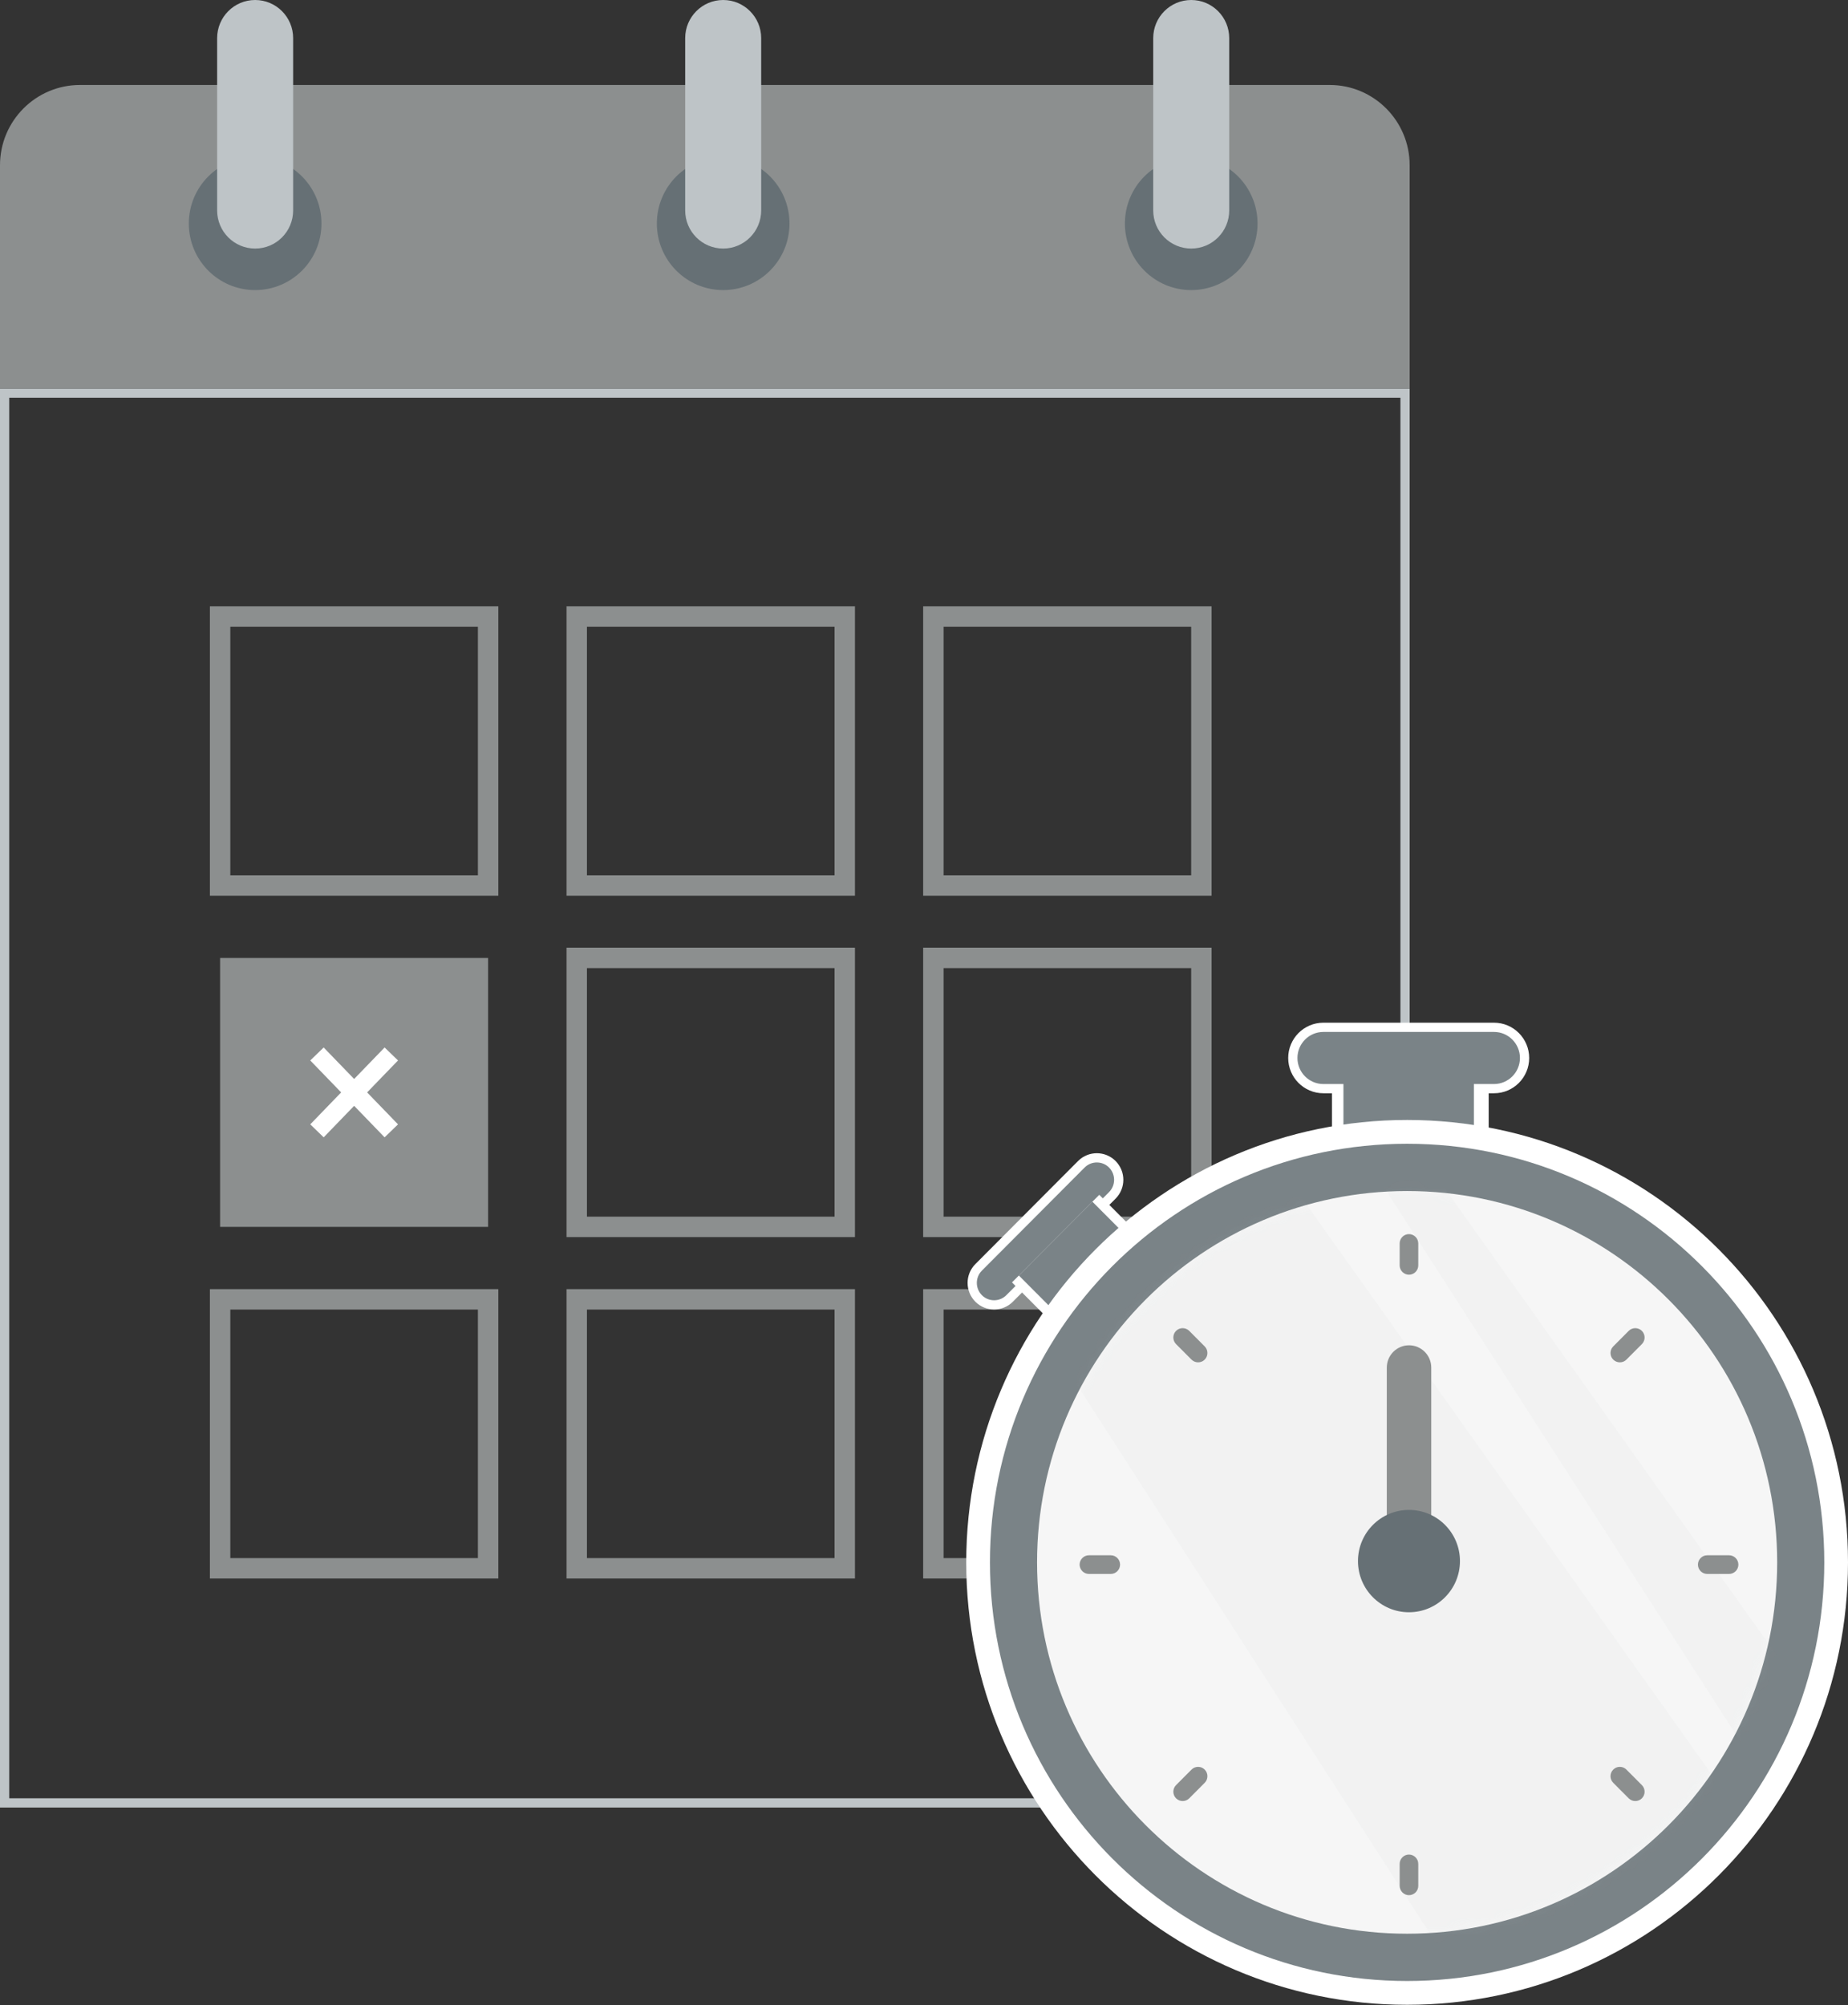 <svg width="200" height="217" viewBox="0 0 200 217" fill="none" xmlns="http://www.w3.org/2000/svg">
<rect x="0" y="0" width="200" height="217" fill="#333333" stroke="none"/>
<path d="M0.5 42.535H152.06V195.092H0.5V42.535Z" stroke="#BEC4C7"/>
<path d="M152.56 17.881V42.035H0V17.881C0 13.08 3.879 9.195 8.658 9.195H143.903C148.688 9.195 152.56 13.087 152.56 17.881Z" fill="#8C8F8F"/>
<path d="M128.92 31.39C132.884 31.39 136.098 28.165 136.098 24.188C136.098 20.21 132.884 16.986 128.92 16.986C124.955 16.986 121.742 20.21 121.742 24.188C121.742 28.165 124.955 31.39 128.92 31.39Z" fill="#667075"/>
<path d="M128.92 26.896C131.193 26.896 133.032 25.05 133.032 22.77V4.126C133.032 1.846 131.193 0 128.92 0C126.647 0 124.807 1.846 124.807 4.126V22.77C124.807 25.05 126.647 26.896 128.92 26.896Z" fill="#BEC4C7"/>
<path d="M78.266 31.39C82.231 31.39 85.444 28.165 85.444 24.188C85.444 20.21 82.231 16.986 78.266 16.986C74.302 16.986 71.088 20.21 71.088 24.188C71.088 28.165 74.302 31.39 78.266 31.39Z" fill="#667075"/>
<path d="M78.266 26.896C80.539 26.896 82.379 25.05 82.379 22.77V4.126C82.379 1.846 80.539 0 78.266 0C75.994 0 74.154 1.846 74.154 4.126V22.77C74.154 25.05 75.994 26.896 78.266 26.896Z" fill="#BEC4C7"/>
<path d="M27.613 31.39C31.577 31.39 34.791 28.165 34.791 24.188C34.791 20.21 31.577 16.986 27.613 16.986C23.648 16.986 20.435 20.21 20.435 24.188C20.435 28.165 23.648 31.39 27.613 31.39Z" fill="#667075"/>
<path d="M27.613 26.896C29.886 26.896 31.725 25.05 31.725 22.77V4.126C31.725 1.846 29.886 0 27.613 0C25.34 0 23.5 1.846 23.5 4.126V22.77C23.5 25.05 25.34 26.896 27.613 26.896Z" fill="#BEC4C7"/>
<path d="M101.014 95.82H130.02V66.718H101.014V95.82Z" stroke="#8C8F8F" stroke-width="2.21" stroke-miterlimit="10"/>
<path d="M62.417 95.82H91.423V66.718H62.417V95.82Z" stroke="#8C8F8F" stroke-width="2.21" stroke-miterlimit="10"/>
<path d="M23.82 95.82H52.826V66.718H23.82L23.82 95.82Z" stroke="#8C8F8F" stroke-width="2.21" stroke-miterlimit="10"/>
<path d="M101.014 132.76H130.02V103.657H101.014V132.76Z" stroke="#8C8F8F" stroke-width="2.21" stroke-miterlimit="10"/>
<path d="M62.417 132.76H91.423V103.657H62.417V132.76Z" stroke="#8C8F8F" stroke-width="2.21" stroke-miterlimit="10"/>
<path d="M23.82 132.76H52.826V103.657H23.82L23.82 132.76Z" fill="#8C8F8F"/>
<path d="M34.304 114.049L42.349 122.368" stroke="white" stroke-width="2.02" stroke-miterlimit="10"/>
<path d="M42.349 114.049L34.304 122.368" stroke="white" stroke-width="2.02" stroke-miterlimit="10"/>
<path d="M101.014 169.706H130.02V140.603H101.014V169.706Z" stroke="#8C8F8F" stroke-width="2.21" stroke-miterlimit="10"/>
<path d="M62.417 169.706H91.423V140.603H62.417V169.706Z" stroke="#8C8F8F" stroke-width="2.21" stroke-miterlimit="10"/>
<path d="M23.82 169.706H52.826V140.603H23.82L23.82 169.706Z" stroke="#8C8F8F" stroke-width="2.21" stroke-miterlimit="10"/>
<path d="M161.69 117.802H143.221C141.4 117.802 139.916 116.316 139.916 114.484C139.916 112.652 141.4 111.166 143.221 111.166H161.69C163.512 111.166 164.996 112.652 164.996 114.484C164.996 116.316 163.512 117.802 161.69 117.802Z" fill="#7A8387" stroke="white"/>
<path d="M161.111 117.45H144.149V125.366H161.111V117.45Z" fill="white"/>
<path d="M159.51 115.882H145.394V125.21H159.51V115.882Z" fill="#7A8387"/>
<path d="M120.38 129.351L109.263 140.505C108.338 141.433 106.836 141.433 105.912 140.505C104.987 139.577 104.987 138.067 105.912 137.139L117.029 125.985C117.953 125.057 119.455 125.057 120.38 125.985C121.305 126.913 121.305 128.423 120.38 129.351Z" fill="#7A8387" stroke="white"/>
<path d="M118.969 129.29L109.522 138.769L115.135 144.4L124.582 134.922L118.969 129.29Z" fill="white"/>
<path d="M118.225 130.036L110.265 138.022L115.878 143.654L123.838 135.668L118.225 130.036Z" fill="#7A8387"/>
<path d="M152.286 216.938C178.638 216.938 200 195.504 200 169.064C200 142.625 178.638 121.191 152.286 121.191C125.934 121.191 104.571 142.625 104.571 169.064C104.571 195.504 125.934 216.938 152.286 216.938Z" fill="white"/>
<path d="M152.286 214.363C177.22 214.363 197.434 194.082 197.434 169.065C197.434 144.047 177.22 123.766 152.286 123.766C127.351 123.766 107.137 144.047 107.137 169.065C107.137 194.082 127.351 214.363 152.286 214.363Z" fill="#7A8387"/>
<path d="M152.286 209.247C174.404 209.247 192.335 191.257 192.335 169.064C192.335 146.872 174.404 128.882 152.286 128.882C130.167 128.882 112.236 146.872 112.236 169.064C112.236 191.257 130.167 209.247 152.286 209.247Z" fill="#F6F6F6"/>
<g opacity="0.71">
<mask id="mask0_5191_3132" style="mask-type:luminance" maskUnits="userSpaceOnUse" x="112" y="128" width="81" height="82">
<path d="M152.286 209.247C174.404 209.247 192.335 191.257 192.335 169.064C192.335 146.872 174.404 128.882 152.286 128.882C130.167 128.882 112.236 146.872 112.236 169.064C112.236 191.257 130.167 209.247 152.286 209.247Z" fill="white"/>
</mask>
<g mask="url(#mask0_5191_3132)">
<path opacity="0.12" d="M108.477 137.274L169.175 231.649L196.601 207.983L136.543 123.518L108.477 137.274Z" fill="#BEC4C7"/>
<path opacity="0.12" d="M140.822 114.537L201.526 208.913L205.052 197.083L144.994 112.612L140.822 114.537Z" fill="#BEC4C7"/>
</g>
</g>
<path d="M152.486 137.936C151.932 137.936 151.479 137.481 151.479 136.926V134.552C151.479 133.99 151.932 133.542 152.486 133.542C153.039 133.542 153.492 133.997 153.492 134.552V136.926C153.492 137.481 153.039 137.936 152.486 137.936Z" fill="#8C8F8F"/>
<path d="M152.486 205.075C151.932 205.075 151.479 204.62 151.479 204.065V201.691C151.479 201.129 151.932 200.681 152.486 200.681C153.039 200.681 153.492 201.136 153.492 201.691V204.065C153.492 204.627 153.039 205.075 152.486 205.075Z" fill="#8C8F8F"/>
<path d="M129.665 147.418C129.405 147.418 129.152 147.318 128.952 147.124L127.279 145.445C126.886 145.051 126.886 144.409 127.279 144.014C127.672 143.62 128.312 143.62 128.705 144.014L130.378 145.693C130.771 146.087 130.771 146.729 130.378 147.124C130.178 147.325 129.925 147.418 129.665 147.418Z" fill="#8C8F8F"/>
<path d="M176.979 194.89C176.719 194.89 176.466 194.79 176.266 194.596L174.593 192.917C174.2 192.523 174.2 191.881 174.593 191.486C174.986 191.092 175.626 191.092 176.019 191.486L177.692 193.165C178.086 193.559 178.086 194.201 177.692 194.596C177.492 194.796 177.239 194.89 176.979 194.89Z" fill="#8C8F8F"/>
<path d="M127.992 194.89C127.732 194.89 127.479 194.79 127.279 194.596C126.886 194.201 126.886 193.559 127.279 193.165L128.952 191.486C129.345 191.092 129.985 191.092 130.378 191.486C130.771 191.881 130.771 192.523 130.378 192.917L128.705 194.596C128.505 194.796 128.252 194.89 127.992 194.89Z" fill="#8C8F8F"/>
<path d="M175.306 147.418C175.046 147.418 174.793 147.318 174.593 147.124C174.2 146.729 174.2 146.087 174.593 145.693L176.266 144.014C176.659 143.62 177.299 143.62 177.692 144.014C178.086 144.409 178.086 145.051 177.692 145.445L176.019 147.124C175.819 147.325 175.566 147.418 175.306 147.418Z" fill="#8C8F8F"/>
<path d="M120.214 170.315H117.848C117.295 170.315 116.842 169.86 116.842 169.305C116.842 168.75 117.295 168.296 117.848 168.296H120.214C120.767 168.296 121.22 168.75 121.22 169.305C121.22 169.86 120.767 170.315 120.214 170.315Z" fill="#8C8F8F"/>
<path d="M187.13 170.315H184.764C184.211 170.315 183.758 169.86 183.758 169.305C183.758 168.75 184.211 168.296 184.764 168.296H187.13C187.683 168.296 188.136 168.75 188.136 169.305C188.136 169.86 187.683 170.315 187.13 170.315Z" fill="#8C8F8F"/>
<path d="M154.898 168.924H150.086V147.987C150.086 146.656 151.166 145.573 152.492 145.573C153.819 145.573 154.898 146.656 154.898 147.987V168.924Z" fill="#8C8F8F"/>
<path d="M152.485 174.461C155.533 174.461 158.004 171.982 158.004 168.924C158.004 165.866 155.533 163.387 152.485 163.387C149.438 163.387 146.967 165.866 146.967 168.924C146.967 171.982 149.438 174.461 152.485 174.461Z" fill="#667075"/>
</svg>
